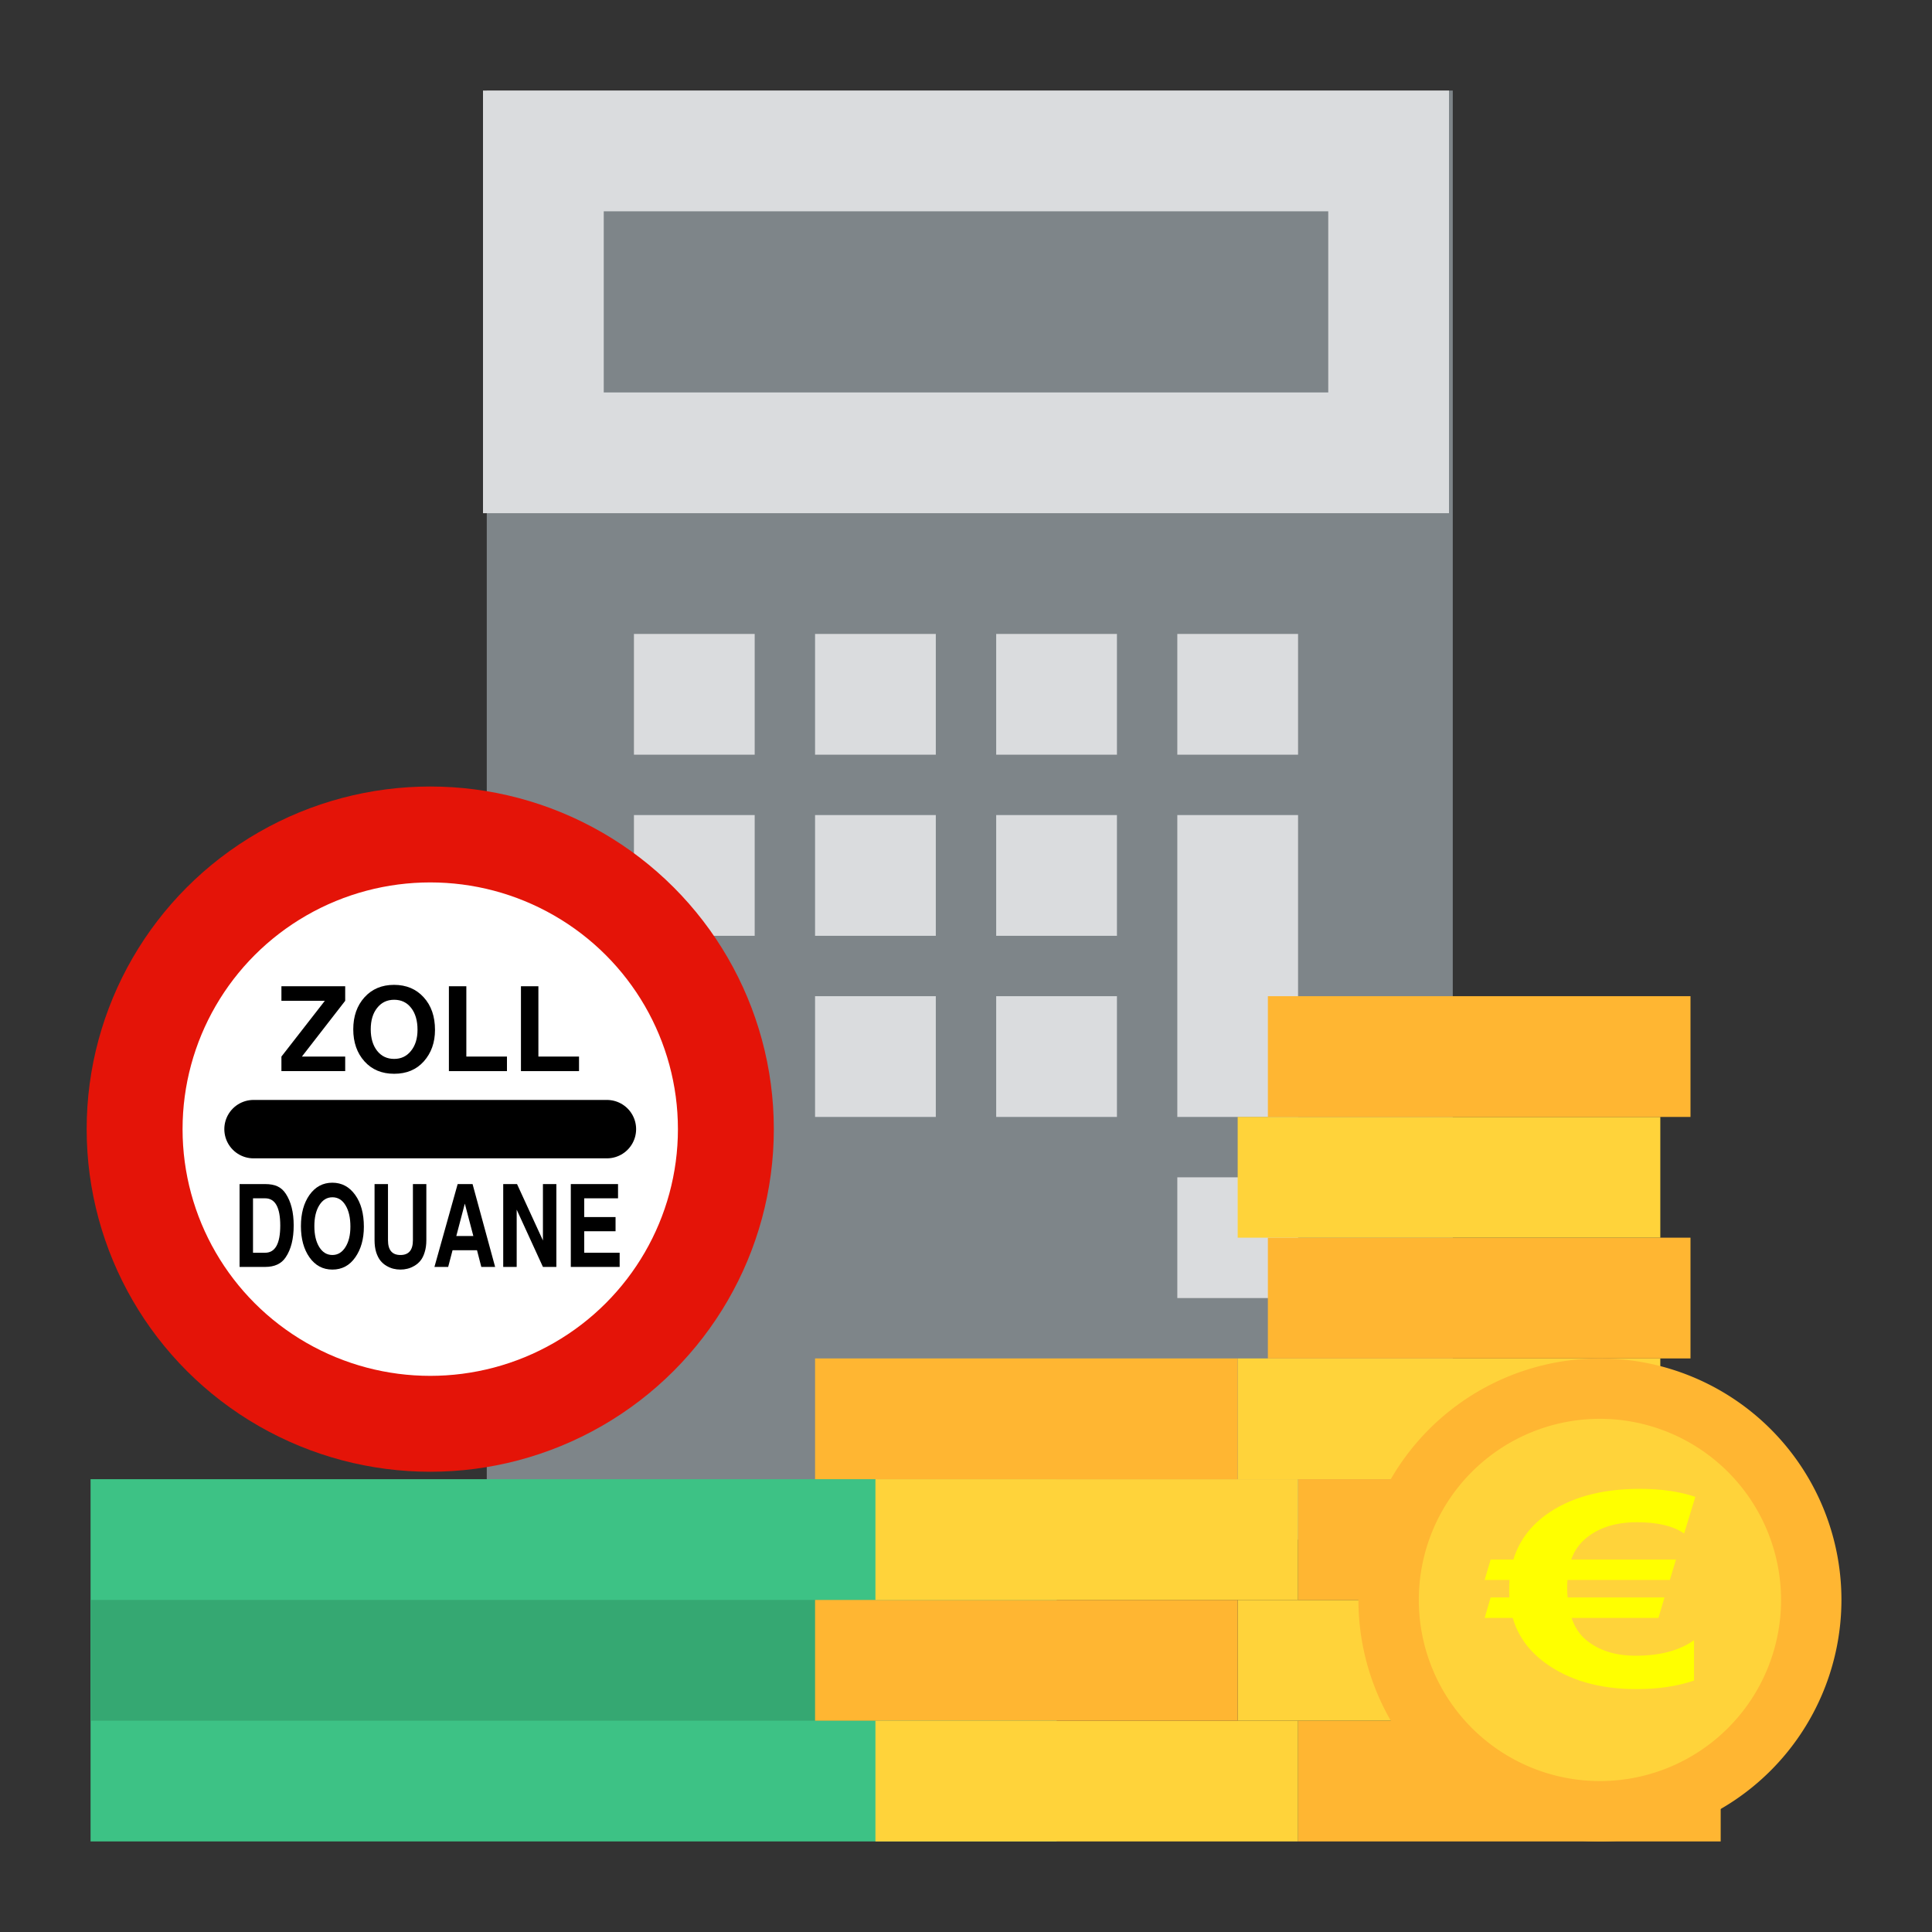 <svg xmlns="http://www.w3.org/2000/svg" xmlns:xlink="http://www.w3.org/1999/xlink" viewBox="0 0 512 512"><rect x="0" y="0" width="512" height="512" fill="#333333" stroke="none"/><defs><symbol xmlns="http://www.w3.org/2000/svg" height="44.366mm" id="svg_58" viewBox="0 0 157.629 157.201" width="44.486mm"><g id="svg_40" transform="translate(67.386,-922.333)"><g id="svg_41" transform="translate(-475.677,655.426)"><ellipse cx="487.11" cy="345.51" fill="none" fill-rule="nonzero" id="svg_55" rx="67.82" ry="67.6" stroke="#e41408" stroke-linecap="round" stroke-linejoin="round" stroke-miterlimit="4" stroke-width="22"></ellipse><path d="m446.57,345.51l81.07,0" fill="none" fill-rule="evenodd" id="svg_54" stroke="#000000" stroke-linecap="round" stroke-miterlimit="4" stroke-width="13.4"></path><g fill="#000000" font-family="FreeSans" font-size="23.16px" font-style="normal" font-weight="600" id="svg_47" stroke-width="1px" text-anchor="middle" transform="scale(0.888,1.126)"><path d="m499.29,334.92l0,-16.88l6.6,0q1.94,0 3.19,0.46q1.28,0.47 2.13,1.49q2.06,2.45 2.06,6.48q0,4.08 -2.06,6.48q-1.64,1.97 -5.32,1.97l-6.6,0zm3.47,-2.89l3.13,0q3.91,0 3.91,-5.54q0,-5.55 -3.91,-5.55l-3.13,0l0,11.09z" id="svg_53"></path><path d="m517.36,332.98q-2.22,-2.48 -2.22,-6.37q0,-3.89 2.22,-6.37q2.25,-2.48 5.89,-2.48q3.65,0 5.9,2.48q2.25,2.46 2.25,6.49q0,3.75 -2.23,6.25q-2.2,2.48 -5.9,2.48q-3.68,0 -5.91,-2.48zm5.91,-12.25q-2.11,0 -3.38,1.62q-1.28,1.6 -1.28,4.26q0,2.66 1.28,4.28q1.27,1.6 3.38,1.6q2.08,0 3.36,-1.6q1.29,-1.59 1.29,-4.19q0,-2.73 -1.27,-4.35q-1.25,-1.62 -3.38,-1.62z" id="svg_52"></path><path d="m542.63,335.29q-0.85,0.17 -1.78,0.17q-0.93,0 -1.81,-0.17q-0.85,-0.16 -1.78,-0.58q-0.9,-0.41 -1.57,-1.06q-0.67,-0.65 -1.11,-1.71q-0.42,-1.09 -0.42,-2.46l0,-11.44l3.47,0l0,11.44q0,3.01 3.22,3.01q3.22,0 3.22,-3.01l0,-11.44l3.47,0l0,11.44q0,1.37 -0.44,2.46q-0.41,1.06 -1.09,1.71q-0.67,0.65 -1.59,1.06q-0.91,0.42 -1.79,0.58z" id="svg_51"></path><path d="m560.63,331.52l-6.32,0l-1.13,3.4l-3.55,0l6,-16.88l3.85,0l5.83,16.88l-3.57,0l-1.11,-3.4zm-0.95,-2.9l-2.2,-6.6l-2.2,6.6l4.4,0z" id="svg_50"></path><path d="m577.66,334.92l-6.78,-11.67l0,11.67l-3.48,0l0,-16.88l3.57,0l6.69,11.49l0,-11.49l3.47,0l0,16.88l-3.47,0z" id="svg_49"></path><path d="m588.33,327.65l0,4.38l9.15,0l0,2.89l-12.62,0l0,-16.88l12.2,0l0,2.9l-8.73,0l0,3.82l8.09,0l0,2.89l-8.09,0z" id="svg_48"></path></g><g fill="#000000" font-family="FreeSans" font-size="26.7px" font-style="normal" font-weight="600" id="svg_42" stroke-width="1px"><path d="m467.6,312.73l0,3.34l-9.93,12.79l9.93,0l0,3.34l-14.63,0l0,-3.34l9.96,-12.79l-9.96,0l0,-3.34l14.63,0z" id="svg_46"></path><path d="m472.02,329.96q-2.57,-2.86 -2.57,-7.35q0,-4.48 2.57,-7.34q2.59,-2.86 6.78,-2.86q4.22,0 6.81,2.86q2.59,2.83 2.59,7.48q0,4.32 -2.56,7.21q-2.54,2.85 -6.81,2.85q-4.25,0 -6.81,-2.85zm6.81,-14.13q-2.43,0 -3.9,1.87q-1.47,1.84 -1.47,4.91q0,3.07 1.47,4.94q1.47,1.85 3.9,1.85q2.4,0 3.87,-1.85q1.49,-1.84 1.49,-4.83q0,-3.15 -1.46,-5.02q-1.45,-1.87 -3.9,-1.87z" id="svg_45"></path><path d="m495.39,312.73l0,16.13l9.32,0l0,3.34l-13.32,0l0,-19.47l4,0z" id="svg_44"></path><path d="m511.92,312.73l0,16.13l9.32,0l0,3.34l-13.32,0l0,-19.47l4,0z" id="svg_43"></path></g></g></g></symbol></defs><g transform="matrix(1, 0, 0, 1, 7.105427357601002e-15, 0)"><g class="layer"><title>Layer 1</title><rect fill="#dadcde" height="32" id="svg_3" transform="matrix(1 0 0 1 0 0)" width="32" x="168" y="264"></rect><rect fill="#7e8589" height="384" id="svg_1" transform="matrix(1 0 0 1 0 0)" width="256" x="129" y="24"></rect><circle cx="111.527" cy="302.872" fill="#ffffff" id="svg_61" r="62" style="" transform="matrix(1.211, 0, 0, 1.168, -28.858, -51.68)"></circle><rect fill="#dadcde" height="32" id="svg_2" width="32" x="312" y="312"></rect><rect fill="#dadcde" height="32" id="svg_4" transform="matrix(1 0 0 1 0 0)" width="32" x="216" y="264"></rect><rect fill="#dadcde" height="32" id="svg_5" width="32" x="264" y="264"></rect><rect fill="#dadcde" height="80" id="svg_6" width="32" x="312" y="216"></rect><rect fill="#dadcde" height="32" id="svg_7" width="32" x="312" y="168"></rect><rect fill="#dadcde" height="32" id="svg_8" width="32" x="168" y="168"></rect><rect fill="#dadcde" height="32" id="svg_9" width="32" x="216" y="168"></rect><rect fill="#dadcde" height="32" id="svg_10" width="32" x="264" y="168"></rect><rect fill="#dadcde" height="112" id="svg_11" width="256" x="128" y="24"></rect><rect fill="#7e8589" height="48" id="svg_12" width="192" x="160" y="56"></rect><rect fill="#3dc285" height="96" id="svg_13" width="256" x="24" y="392"></rect><rect fill="#35a872" height="32" id="svg_14" width="256" x="24" y="424"></rect><rect fill="#ffb632" height="32" id="svg_15" width="112" x="344" y="456"></rect><rect fill="#ffd33a" height="32" id="svg_16" width="112" x="328" y="424"></rect><rect fill="#ffb632" height="32" id="svg_17" width="112" x="344" y="392"></rect><rect fill="#ffd33a" height="32" id="svg_18" width="112" x="328" y="360"></rect><rect fill="#ffd33a" height="32" id="svg_19" width="112" x="232" y="456"></rect><rect fill="#ffb632" height="32" id="svg_20" width="112" x="216" y="424"></rect><rect fill="#ffd33a" height="32" id="svg_21" width="112" x="232" y="392"></rect><rect fill="#ffb632" height="32" id="svg_25" width="112" x="336" y="328"></rect><rect fill="#ffd33a" height="32" id="svg_26" width="112" x="328" y="296"></rect><rect fill="#ffb632" height="32" id="svg_27" width="112" x="336" y="264"></rect><circle cx="424" cy="424" fill="#ffd33a" id="svg_28" r="56"></circle><path d="m424,488a64,64 0 1 1 64,-64a64.07,64.07 0 0 1 -64,64zm0,-112a48,48 0 1 0 48,48a48.05,48.05 0 0 0 -48,-48z" fill="#ffb632" id="svg_29"></path><rect fill="#ffb632" height="32" id="svg_33" width="112" x="216" y="360"></rect><rect fill="#dadcde" height="32" id="svg_36" width="32" x="168" y="216"></rect><rect fill="#dadcde" height="32" id="svg_37" width="32" x="216" y="216"></rect><rect fill="#dadcde" height="32" id="svg_38" width="32" x="264" y="216"></rect><use id="svg_59" transform="matrix(1.083, 0, 0, 1.083, 22.968, 208.43)" xlink:href="#svg_58"></use><path d="M 427.38 417.54 L 426.69 420.79 Q 425.69 419.79 423.78 419.79 Q 421.87 419.79 420.69 421.16 Q 420.02 421.94 419.74 423.1 L 426.19 423.1 L 425.81 424.91 L 419.51 424.91 Q 419.49 425.18 419.49 425.6 Q 419.49 426.01 419.52 426.46 L 425.48 426.46 L 425.11 428.28 L 419.76 428.28 Q 420.06 429.53 420.67 430.25 Q 421.84 431.63 423.71 431.63 Q 425.96 431.63 427.3 430.25 L 427.3 433.83 Q 425.78 434.59 423.75 434.59 Q 420.33 434.59 418.12 432.25 Q 416.62 430.66 416.14 428.28 L 414.41 428.28 L 414.78 426.46 L 415.93 426.46 Q 415.92 426.18 415.92 425.86 Q 415.92 425.32 415.94 424.91 L 414.41 424.91 L 414.78 423.1 L 416.18 423.1 Q 416.67 420.76 418.13 419.19 Q 420.35 416.83 423.96 416.83 Q 425.93 416.83 427.38 417.54 Z" transform="matrix(4.305, 0, 0, 2.988, -1390.59, -850.927)" style="fill: rgb(255, 255, 0); stroke-width: 0px;"></path></g></g></svg>